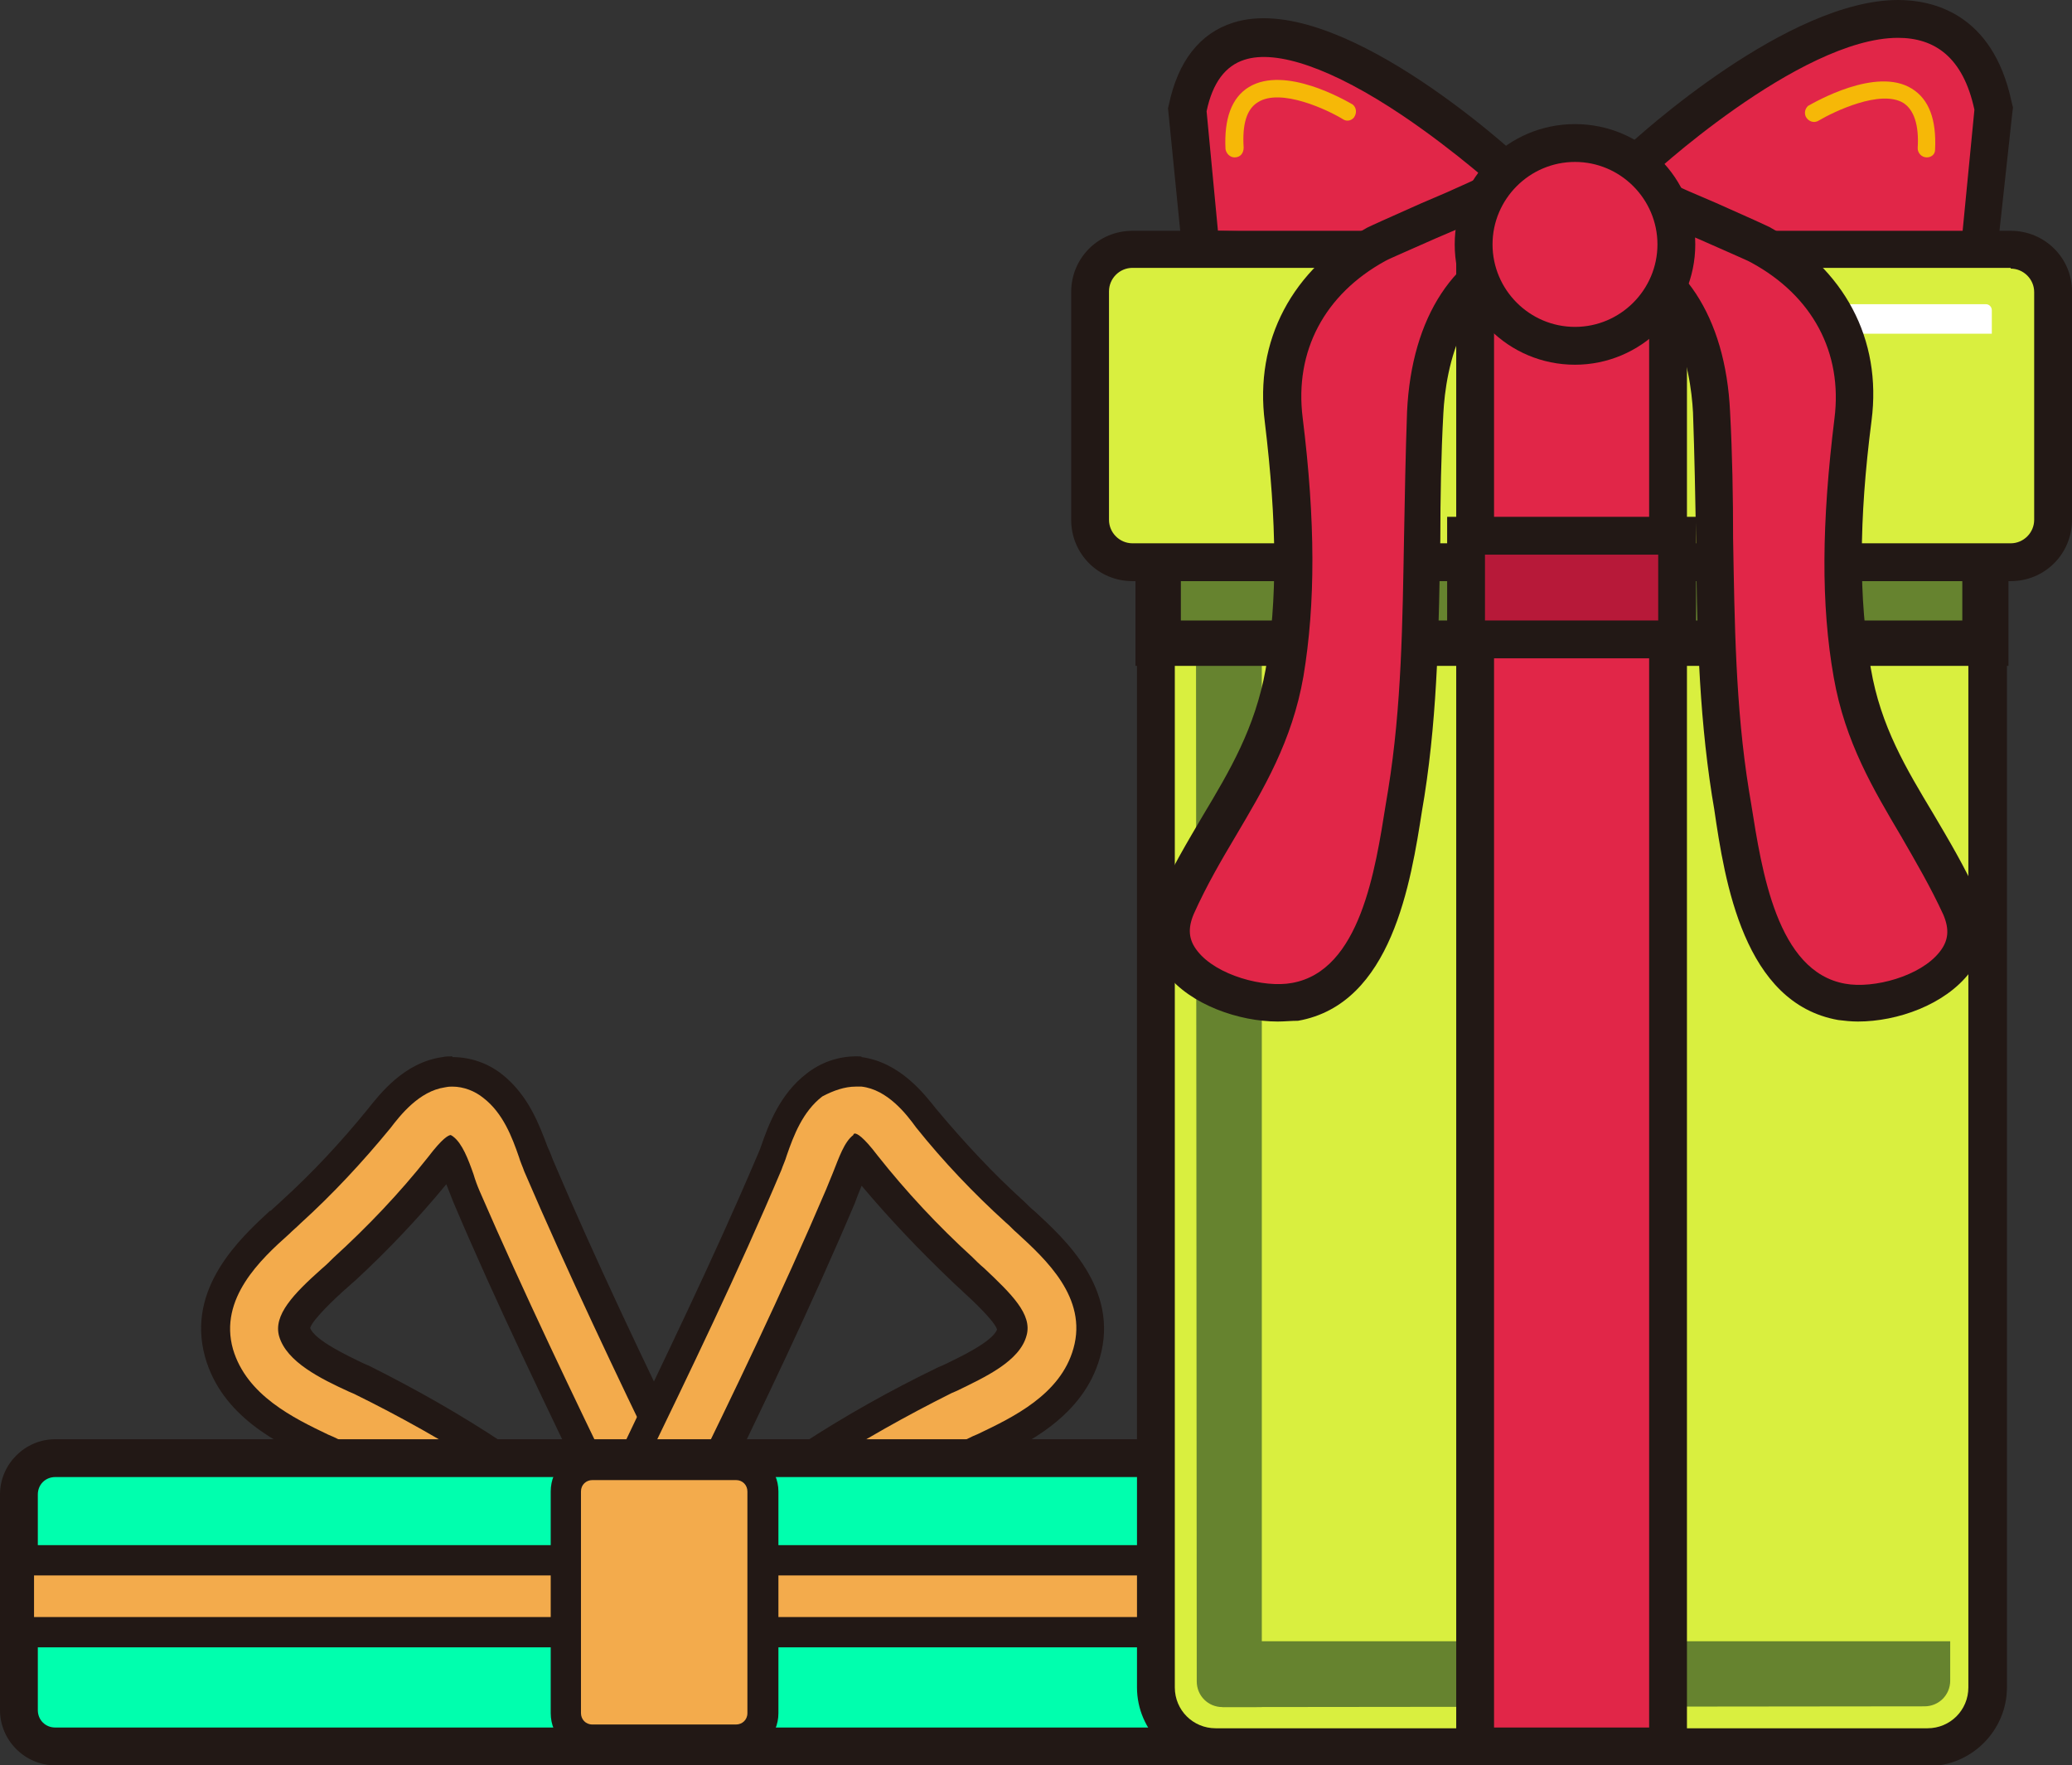 <?xml version="1.0" encoding="utf-8"?>
<!-- Generator: Adobe Illustrator 23.1.1, SVG Export Plug-In . SVG Version: 6.00 Build 0)  -->
<svg version="1.1" id="隔离模式" xmlns="http://www.w3.org/2000/svg" xmlns:xlink="http://www.w3.org/1999/xlink" x="0px"
	 y="0px" viewBox="0 0 273.9 233.3" style="enable-background:new 0 0 273.9 233.3;" xml:space="preserve">
<rect x="0" y="0" width="273.9" height="233.3" fill="#333333" stroke="none"/>
<style type="text/css">
	.st0{fill:#F3AB4C;}
	.st1{fill:#221815;}
	.st2{fill:#00FFAE;}
	.st3{fill:#9C0F2E;}
	.st4{fill:#D9EF3F;}
	.st5{fill:#E12648;}
	.st6{fill:#66832F;}
	.st7{fill:#FFFFFF;}
	.st8{fill:#B71939;}
	.st9{fill:#F6B807;}
</style>
<title>两个盒子</title>
<g>
	<path class="st0" d="M61.3,201.4c-0.4,0-0.8-0.1-1.1-0.3c-5.4-3.5-11-6.7-16.8-9.5l-0.7-0.3c-4.6-2.2-11.7-5.6-13.6-12.6
		c-2.2-7.9,4.2-13.8,8-17.2c0.5-0.4,1-0.9,1.4-1.3c4.2-3.8,8.1-8,11.7-12.4c1.4-1.8,4.3-5.6,8.5-6.1c0.4,0,0.7-0.1,1.1-0.1
		c2,0,3.8,0.7,5.4,1.9c3.1,2.4,4.4,6,5.4,8.7c0.2,0.7,0.5,1.3,0.7,1.8c5.7,13.4,12.3,27,18.1,39c0.5,1,0.1,2.2-0.9,2.7c0,0,0,0,0,0
		l-5.7,2.8c-0.3,0.1-0.6,0.2-0.9,0.2c-0.8,0-1.5-0.4-1.8-1.1c-5.8-12.1-12.5-25.8-18.3-39.4c-0.3-0.7-0.6-1.5-0.9-2.3
		c-0.4-1.1-0.8-2.1-1.3-3.1c-0.3,0.3-0.7,0.8-1.2,1.4c-3.9,4.8-8.1,9.4-12.7,13.6c-0.5,0.5-1,1-1.6,1.5c-2.9,2.7-5.5,5.2-5,6.8
		c0.7,2.5,5,4.6,8.2,6.1l0.7,0.3c6.2,3,12.1,6.4,17.9,10.1c0.9,0.6,1.2,1.8,0.6,2.8l-3.4,5.3C62.6,201.1,62,201.5,61.3,201.4z"/>
</g>
<g>
	<path class="st1" d="M59.8,143.6c1.5,0,3,0.6,4.1,1.5c2.6,2,3.8,5.2,4.7,7.8c0.2,0.7,0.5,1.3,0.7,1.9c5.8,13.5,12.3,27.1,18.1,39.1
		l-5.7,2.8c-5.8-12-12.4-25.7-18.3-39.3c-0.3-0.7-0.6-1.5-0.8-2.2c-0.7-2-1.5-4.1-2.7-5c-0.1-0.1-0.2-0.1-0.3-0.2
		c-0.3,0-1.1,0.4-3,2.9c-3.8,4.8-8,9.2-12.5,13.3c-0.5,0.5-1,1-1.6,1.5c-3.7,3.3-6.4,6.1-5.6,8.9c1,3.4,5.5,5.6,9.2,7.3l0.7,0.3
		c6.1,3,12,6.3,17.7,10l-3.4,5.3c-5.5-3.5-11.1-6.8-17-9.6l-0.7-0.3c-4.6-2.2-10.8-5.2-12.6-11.3c-1.9-6.7,3.7-11.9,7.4-15.2
		c0.5-0.5,1-0.9,1.5-1.4c4.3-3.9,8.2-8.1,11.9-12.6c1.3-1.7,3.8-4.9,7.2-5.4C59.3,143.6,59.5,143.6,59.8,143.6 M59.8,139.6
		c-0.4,0-0.9,0-1.3,0.1c-5.1,0.7-8.3,4.9-9.9,6.9c-3.5,4.3-7.3,8.4-11.5,12.2c-0.4,0.4-0.9,0.8-1.3,1.2h-0.1
		c-3.9,3.6-11.1,10.2-8.6,19.3c2.2,7.9,9.7,11.5,14.7,13.8l0.7,0.3c5.7,2.8,11.2,5.9,16.5,9.4c1.9,1.2,4.3,0.7,5.5-1.2l3.4-5.3
		c1.2-1.9,0.6-4.3-1.2-5.5C61,187,55,183.6,48.8,180.5l-0.7-0.3c-2.3-1.1-6.5-3.1-7.1-4.7c0.3-1.1,3.4-4,4.4-4.9
		c0.6-0.5,1.1-1,1.7-1.5c4.2-3.9,8.2-8.1,11.9-12.6c0.3,0.8,0.6,1.5,0.9,2.3c5.8,13.7,12.5,27.4,18.3,39.5c0.7,1.4,2.1,2.2,3.6,2.3
		c0.6,0,1.2-0.1,1.7-0.4l5.7-2.7c2-1,2.8-3.4,1.9-5.3c0,0,0,0,0,0c-5.8-11.9-12.3-25.5-18-38.9c-0.2-0.5-0.4-1.1-0.7-1.7
		c-1.1-2.9-2.5-6.8-6-9.6c-1.9-1.5-4.2-2.3-6.6-2.3L59.8,139.6z"/>
</g>
<g>
	<path class="st0" d="M111.7,201.4c-0.7,0-1.3-0.3-1.7-0.9l-3.4-5.3c-0.6-0.9-0.3-2.2,0.6-2.8c5.7-3.7,11.7-7.1,17.9-10.1l0.7-0.3
		c3.1-1.5,7.4-3.6,8.2-6.1c0.5-1.7-2.1-4.2-5-6.8c-0.6-0.5-1.1-1-1.6-1.5c-4.6-4.2-8.8-8.7-12.7-13.6c-0.5-0.6-0.9-1.1-1.2-1.4
		c-0.5,1-0.9,2-1.3,3.1c-0.3,0.8-0.6,1.6-0.9,2.3c-5.8,13.7-12.5,27.4-18.3,39.4c-0.2,0.5-0.6,0.8-1.1,1c-0.2,0.1-0.4,0.1-0.7,0.1
		c-0.3,0-0.6-0.1-0.9-0.2l-5.7-2.8c-1-0.5-1.4-1.7-0.9-2.7c0,0,0,0,0,0c5.8-12,12.4-25.5,18.1-39c0.2-0.5,0.5-1.1,0.7-1.8
		c1-2.6,2.3-6.3,5.4-8.7c1.5-1.2,3.4-1.9,5.4-1.9c0.4,0,0.7,0,1.1,0.1c4.3,0.6,7.1,4.3,8.5,6.1c3.6,4.4,7.4,8.6,11.6,12.4
		c0.5,0.4,0.9,0.9,1.4,1.3c3.8,3.5,10.2,9.3,8,17.2c-2,7-9,10.4-13.6,12.6l-0.7,0.3c-5.8,2.8-11.4,6-16.7,9.5
		C112.4,201.3,112.1,201.4,111.7,201.4z"/>
</g>
<g>
	<path class="st1" d="M113.1,143.6c0.3,0,0.5,0,0.8,0c3.4,0.4,5.9,3.6,7.2,5.4c3.6,4.5,7.6,8.7,11.9,12.6c0.5,0.4,0.9,0.9,1.5,1.4
		c3.7,3.4,9.3,8.5,7.4,15.2c-1.7,6.1-8,9.1-12.6,11.3l-0.7,0.3c-5.9,2.8-11.5,6.1-17,9.6l-3.4-5.3c5.7-3.7,11.6-7,17.6-10l0.7-0.3
		c3.7-1.8,8.3-3.9,9.2-7.3c0.8-2.8-2-5.5-5.6-8.9c-0.6-0.5-1.1-1-1.6-1.5c-4.5-4.1-8.7-8.6-12.5-13.4c-1.9-2.5-2.7-2.9-3-2.9
		c-0.1,0-0.2,0.1-0.2,0.2c-1.2,0.9-1.9,3-2.7,5c-0.3,0.7-0.6,1.5-0.9,2.2c-5.8,13.6-12.4,27.3-18.3,39.3l-5.7-2.8
		c5.8-12,12.4-25.6,18.1-39.1c0.2-0.6,0.5-1.2,0.7-1.9c0.9-2.6,2.1-5.8,4.7-7.8C110.2,144.1,111.7,143.6,113.1,143.6 M113.2,139.6
		L113.2,139.6c-2.4,0-4.7,0.8-6.6,2.3c-3.5,2.7-5,6.7-6,9.6c-0.2,0.6-0.5,1.2-0.7,1.7c-5.7,13.4-12.3,26.9-18,38.9
		c-1,2-0.2,4.4,1.8,5.4c0,0,0,0,0,0l5.7,2.8c0.5,0.3,1.1,0.4,1.7,0.4c0.4,0,0.9-0.1,1.3-0.2c1-0.3,1.8-1.1,2.3-2
		c5.9-12.1,12.5-25.8,18.3-39.5c0.3-0.8,0.6-1.6,0.9-2.3c3.7,4.4,7.7,8.6,11.9,12.6c0.5,0.5,1.1,1,1.6,1.5c1,0.9,4.1,3.8,4.4,4.9
		c-0.6,1.6-4.8,3.6-7.1,4.7l-0.7,0.3c-6.2,3-12.3,6.4-18.1,10.2c-0.9,0.6-1.5,1.5-1.8,2.5c-0.2,1,0,2.1,0.5,3l3.4,5.3
		c1.2,1.9,3.7,2.4,5.5,1.2c5.3-3.4,10.8-6.6,16.5-9.4l0.7-0.3c5-2.4,12.5-6,14.7-13.8c2.6-9.1-4.7-15.7-8.6-19.3
		c-0.5-0.4-1-0.9-1.4-1.3c-4.2-3.8-8-7.9-11.6-12.2c-1.6-2-4.8-6.2-9.9-6.9C114,139.6,113.5,139.6,113.2,139.6L113.2,139.6z"/>
</g>
<g>
	<path class="st2" d="M7.3,192.7h161.1c2.7,0,4.8,2.2,4.8,4.8V226c0,2.7-2.2,4.8-4.8,4.8H7.3c-2.7,0-4.8-2.2-4.8-4.8v-28.5
		C2.5,194.9,4.7,192.7,7.3,192.7z"/>
</g>
<g>
	<path class="st1" d="M168.4,195.2c1.3,0,2.3,1,2.3,2.3V226c0,1.3-1,2.3-2.3,2.3H7.3c-1.3,0-2.3-1-2.3-2.3v-28.5
		c0-1.3,1-2.3,2.3-2.3H168.4 M168.4,190.2H7.3c-4,0-7.3,3.3-7.3,7.3V226c0,4,3.3,7.3,7.3,7.3h161.1c4,0,7.3-3.3,7.3-7.3v-28.5
		C175.7,193.5,172.4,190.2,168.4,190.2z"/>
</g>
<g>
	<rect x="7" y="211.4" class="st3" width="161.7" height="3.9"/>
</g>
<g>
	<path class="st0" d="M4.5,206.2h164.6c1.1,0,2,0.9,2,2v5.5c0,1.1-0.9,2-2,2H4.5c-1.1,0-2-0.9-2-2v-5.5
		C2.5,207.1,3.4,206.2,4.5,206.2z"/>
</g>
<g>
	<path class="st1" d="M169.1,208.2v5.5H4.5v-5.5H169.1 M169.1,204.2H4.5c-2.2,0-4,1.8-4,4v5.5c0,2.2,1.8,4,4,4h164.6
		c2.2,0,4-1.8,4-4v-5.5C173.1,206,171.3,204.2,169.1,204.2z"/>
</g>
<g>
	<path class="st0" d="M78.3,193.6h19c2,0,3.5,1.6,3.5,3.5v29.3c0,2-1.6,3.5-3.5,3.5h-19c-2,0-3.5-1.6-3.5-3.5v-29.3
		C74.8,195.2,76.4,193.6,78.3,193.6z"/>
</g>
<g>
	<path class="st1" d="M97.3,195.6c0.9,0,1.5,0.7,1.5,1.5v29.3c0,0.9-0.7,1.5-1.5,1.5h-19c-0.9,0-1.5-0.7-1.5-1.5c0,0,0,0,0,0v-29.3
		c0-0.9,0.7-1.5,1.5-1.5c0,0,0,0,0,0L97.3,195.6 M97.3,191.6h-19c-3.1,0-5.5,2.5-5.5,5.5v29.3c0,3.1,2.5,5.5,5.6,5.5h19
		c3.1,0,5.5-2.5,5.5-5.5v-29.3C102.9,194.1,100.4,191.6,97.3,191.6z"/>
</g>
<g>
	<path class="st4" d="M160.7,60.6h94.2c4.4,0,7.9,3.5,7.9,7.9v154.5c0,4.4-3.5,7.9-7.9,7.9h-94.2c-4.4,0-7.9-3.5-7.9-7.9V68.5
		C152.8,64.1,156.3,60.6,160.7,60.6z"/>
</g>
<g>
	<path class="st1" d="M254.8,63.1c3,0,5.4,2.4,5.4,5.4c0,0,0,0,0,0V223c0,3-2.4,5.4-5.4,5.4h-94.1c-3,0-5.4-2.4-5.4-5.4V68.4
		c0-3,2.4-5.4,5.4-5.4H254.8 M254.8,58.1h-94.1c-5.7,0-10.4,4.7-10.4,10.4V223c0,5.7,4.7,10.4,10.4,10.4h94.2
		c5.7,0,10.4-4.7,10.4-10.4V68.4C265.2,62.7,260.6,58.1,254.8,58.1L254.8,58.1z"/>
</g>
<g>
	<path class="st5" d="M200.3,23.7c0,0-37.8-35.1-43.4-9.2l1.8,18.5l40.6,0.9l12-0.9L200.3,23.7z"/>
	<path class="st1" d="M199.4,36.4l-0.1,0l-42.8-1l-2.1-21.1l0.1-0.4c1.2-5.8,4.1-9.5,8.5-10.9c13.5-4.3,36.2,16.2,38.9,18.8
		L217.7,35L199.4,36.4z M161,30.5l38.3,0.9l5.7-0.4l-6.4-5.4c-0.1-0.1-6-5.5-13.3-10.4c-9.1-6.1-16.5-8.7-20.8-7.3
		c-2.5,0.8-4.2,3-5,6.8L161,30.5z"/>
</g>
<g>
	<path class="st5" d="M200.3,35L216,21.8c1.4-1.3,21.2-19.3,34.9-19.3c4.6,0,10.5,2,12.6,11.5l0.1,0.4l-2.1,21l-42.9,1L200.3,35z"/>
</g>
<g>
	<path class="st1" d="M250.9,5c4.8,0,8.6,2.5,10.1,9.5L259.2,33l-40.6,0.9l-12-0.9l11.1-9.2C217.6,23.7,237.9,5,250.9,5 M250.9,0
		L250.9,0c-14.4,0-33.9,17.5-36.5,20l-11,9.1l-9.5,7.9l12.3,0.9l12,0.9h0.2h0.2l40.6-0.9l4.4-0.1l0.4-4.4L266,15l0.1-0.8l-0.2-0.8
		C263.4,1.7,255.4,0,250.9,0L250.9,0z"/>
</g>
<g>
	<path class="st6" d="M158.1,82h8.7l0,0v143.6l0,0h-5.2c-1.9,0-3.4-1.5-3.4-3.4L158.1,82L158.1,82z"/>
</g>
<g>
	<path class="st6" d="M153.1,85V67c0-2.5,2-4.5,4.5-4.5h100.3c2.5,0,4.5,2,4.5,4.5v18H153.1z"/>
</g>
<g>
	<path class="st1" d="M257.9,65.5c0.9,0,1.5,0.7,1.5,1.5v0v15H156.1V67c0-0.9,0.7-1.5,1.5-1.5H257.9 M257.9,59.5H157.6
		c-4.2,0-7.5,3.4-7.5,7.5v21h115.4V67C265.4,62.9,262.1,59.5,257.9,59.5z"/>
</g>
<g>
	<path class="st4" d="M149.7,33h116.1c3.1,0,5.6,2.5,5.6,5.6v30.1c0,3.1-2.5,5.6-5.6,5.6H149.7c-3.1,0-5.6-2.5-5.6-5.6V38.5
		C144.1,35.4,146.6,33,149.7,33z"/>
</g>
<g>
	<path class="st1" d="M265.8,35.5c1.7,0,3.1,1.4,3.1,3.1c0,0,0,0,0,0v30.1c0,1.7-1.4,3.1-3.1,3.1c0,0,0,0,0,0H149.7
		c-1.7,0-3.1-1.4-3.1-3.1l0,0V38.5c0-1.7,1.4-3.1,3.1-3.1l0,0H265.8 M265.8,30.5H149.7c-4.5,0-8.1,3.6-8.1,8.1v30.1
		c0,4.5,3.6,8.1,8.1,8.1h116.1c4.5,0,8.1-3.6,8.1-8.1V38.5C273.9,34.1,270.3,30.5,265.8,30.5z"/>
</g>
<g>
	<path class="st7" d="M230.2,40.2h32.3c0.5,0,0.8,0.4,0.8,0.8v3.1l0,0h-33.1l0,0V40.2L230.2,40.2z"/>
</g>
<g>
	<path class="st5" d="M192.3,27.7c-4.6,2-9.7,4.2-10.4,4.6c-8.7,4.8-13.5,13.1-12.2,23.2c1.3,10.7,2,22.4,0.1,33.4
		c-2.2,12.6-9.4,19.8-14.4,30.8c-4,8.9,8.9,13.8,15.7,12.6c11.4-2,13.2-18.5,14.7-27.6c2.7-16.8,1.7-33.4,2.5-50.3
		c0.5-10.6,5.2-21,17.1-21.8l-5.7-8.6C199.9,24.3,196.3,26,192.3,27.7z"/>
	<path class="st1" d="M168.9,135c-5.1,0-11.5-2.2-14.7-6.3c-2.3-2.9-2.7-6.5-1.1-10c1.8-4,3.9-7.5,5.9-10.9c3.6-6,6.9-11.6,8.3-19.3
		c1.6-9.1,1.5-19.5-0.1-32.7c-1.4-10.8,3.6-20.2,13.5-25.7c0.6-0.3,2.6-1.2,7.1-3.2l3.5-1.5c4.5-2,6.1-2.8,6.6-3.1
		c0.2-0.2,0.4-0.4,0.6-0.5c1.1-0.7,2.6-0.3,3.3,0.8l5.7,8.6c0.5,0.7,0.6,1.7,0.2,2.5s-1.2,1.3-2.1,1.4C193.1,36,191.1,49,190.8,54.6
		c-0.3,5.5-0.4,11.2-0.4,16.6c-0.2,11.1-0.3,22.5-2.1,34l-0.3,1.8c-1.5,9.6-4,25.7-16.4,27.9C170.7,134.9,169.8,135,168.9,135z
		 M199,27.4c-1.2,0.6-3,1.5-5.7,2.6c0,0,0,0,0,0l-3.5,1.5c-2.9,1.3-6.2,2.7-6.7,3c-8,4.4-12,11.9-10.9,20.7
		c1.7,13.7,1.7,24.6,0.1,34.2c-1.5,8.6-5.3,14.9-8.9,21c-1.9,3.2-3.9,6.6-5.6,10.4c-0.8,1.9-0.7,3.4,0.5,4.9
		c2.5,3.2,8.8,4.9,12.5,4.2c9-1.6,11-14.9,12.4-23.7l0.3-1.8c1.8-11.1,1.9-22.4,2.1-33.3c0.1-5.5,0.2-11.1,0.4-16.7
		c0.6-12.6,6.3-21.1,15.4-23.6L199,27.4z M192.3,27.7L192.3,27.7L192.3,27.7z M197.3,24.8c0,0.1,0.1,0.2,0.1,0.4
		C197.4,25,197.4,24.9,197.3,24.8z"/>
</g>
<g>
	<path class="st5" d="M222.2,27.7c4.6,2,9.7,4.2,10.4,4.6c8.7,4.8,13.5,13.1,12.2,23.2c-1.3,10.7-2,22.4-0.1,33.4
		c2.2,12.6,9.4,19.8,14.4,30.8c4,8.9-8.9,13.8-15.7,12.6c-11.4-2-13.2-18.5-14.7-27.6c-2.7-16.8-1.7-33.4-2.5-50.3
		c-0.5-10.6-5.3-21-17.1-21.8l5.7-8.6C214.6,24.3,218.2,26,222.2,27.7z"/>
	<path class="st1" d="M245.6,135c-0.9,0-1.8-0.1-2.6-0.2c-12.5-2.2-15-18.3-16.4-27.9l-0.3-1.8c-1.8-11.5-2-22.9-2.1-34
		c-0.1-5.4-0.2-11-0.4-16.6c-0.3-5.6-2.3-18.6-14.8-19.5c-0.9-0.1-1.7-0.6-2.1-1.4c-0.4-0.8-0.3-1.7,0.2-2.5l5.7-8.6
		c0.7-1.1,2.2-1.4,3.3-0.8c0.2,0.1,0.4,0.3,0.6,0.5c0.5,0.3,2.1,1.1,6.6,3.1l3.5,1.5c4.5,2,6.5,2.9,7.1,3.2
		c9.9,5.5,14.9,14.8,13.5,25.6c-1.7,13.2-1.7,23.6-0.1,32.7c1.3,7.7,4.7,13.3,8.3,19.3c2,3.4,4.1,6.9,5.9,10.9
		c1.6,3.5,1.2,7.1-1.1,10C257.1,132.8,250.8,135,245.6,135z M213.3,30.8c9.1,2.5,14.8,11,15.4,23.6c0.3,5.6,0.4,11.3,0.4,16.8
		c0.2,10.9,0.3,22.2,2.1,33.3l0.3,1.8c1.4,8.8,3.4,22.1,12.4,23.7c3.8,0.7,10-1,12.5-4.2c1.2-1.5,1.3-3,0.5-4.9
		c-1.7-3.7-3.7-7.1-5.6-10.4c-3.6-6.1-7.4-12.4-8.9-21c-1.7-9.6-1.6-20.4,0.1-34.2c1.1-8.7-2.9-16.2-11-20.6c-0.5-0.3-3.8-1.7-6.7-3
		l-3.5-1.5c0,0,0,0,0,0c-2.6-1.2-4.4-2-5.7-2.6L213.3,30.8z M217.2,24.7c0,0.1-0.1,0.3-0.2,0.4C217.1,25,217.1,24.8,217.2,24.7z"/>
</g>
<g>
	<path class="st6" d="M161.6,225.6v-8.7l0,0h96.2l0,0v5.2c0,1.9-1.5,3.4-3.4,3.4L161.6,225.6L161.6,225.6z"/>
</g>
<g>
	<rect x="195" y="33.3" class="st5" width="25.5" height="40.5"/>
</g>
<g>
	<path class="st1" d="M218,35.8v35.5h-20.5V35.8H218 M223,30.8h-30.5v45.5H223V30.8z"/>
</g>
<g>
	<rect x="195" y="77.5" class="st5" width="25.5" height="153.3"/>
</g>
<g>
	<path class="st1" d="M218,80v148.3h-20.5V80H218 M223,75h-30.5v158.3H223V75z"/>
</g>
<g>
	<rect x="193.8" y="70.8" class="st8" width="27.9" height="13.7"/>
</g>
<g>
	<path class="st1" d="M219.2,73.3V82h-22.9v-8.7H219.2 M224.2,68.3h-32.9V87h32.9V68.3z"/>
</g>
<g>
	<path class="st9" d="M254.7,20.8L254.7,20.8c-0.7,0-1.2-0.6-1.2-1.2c0.2-3.1-0.5-5.1-1.9-6c-3-1.8-9.1,1.1-11.3,2.4
		c-0.6,0.3-1.3,0-1.6-0.6c-0.2-0.5-0.1-1,0.3-1.4c0.9-0.5,9-5.2,13.7-2.3c2.3,1.4,3.3,4.1,3.1,8.1C255.8,20.4,255.3,20.8,254.7,20.8
		z"/>
</g>
<g>
	<path class="st9" d="M163.2,20.8c-0.6,0-1.1-0.5-1.2-1.1c-0.2-4,0.8-6.8,3.1-8.2c4.8-2.9,12.8,1.8,13.7,2.3
		c0.5,0.4,0.6,1.1,0.2,1.7c-0.3,0.4-0.9,0.6-1.4,0.3c-2.1-1.3-8.3-4.2-11.3-2.3c-1.5,0.9-2.1,2.9-1.9,6
		C164.4,20.2,164,20.8,163.2,20.8C163.3,20.8,163.3,20.8,163.2,20.8L163.2,20.8z"/>
</g>
<g>
	<circle class="st5" cx="208.2" cy="32.3" r="13.4"/>
	<path class="st1" d="M208.2,48.2c-8.8,0-15.9-7.1-15.9-15.9s7.1-15.9,15.9-15.9s15.9,7.1,15.9,15.9S216.9,48.2,208.2,48.2z
		 M208.2,21.4c-6,0-10.9,4.9-10.9,10.9s4.9,10.9,10.9,10.9s10.9-4.9,10.9-10.9S214.2,21.4,208.2,21.4z"/>
</g>
</svg>
